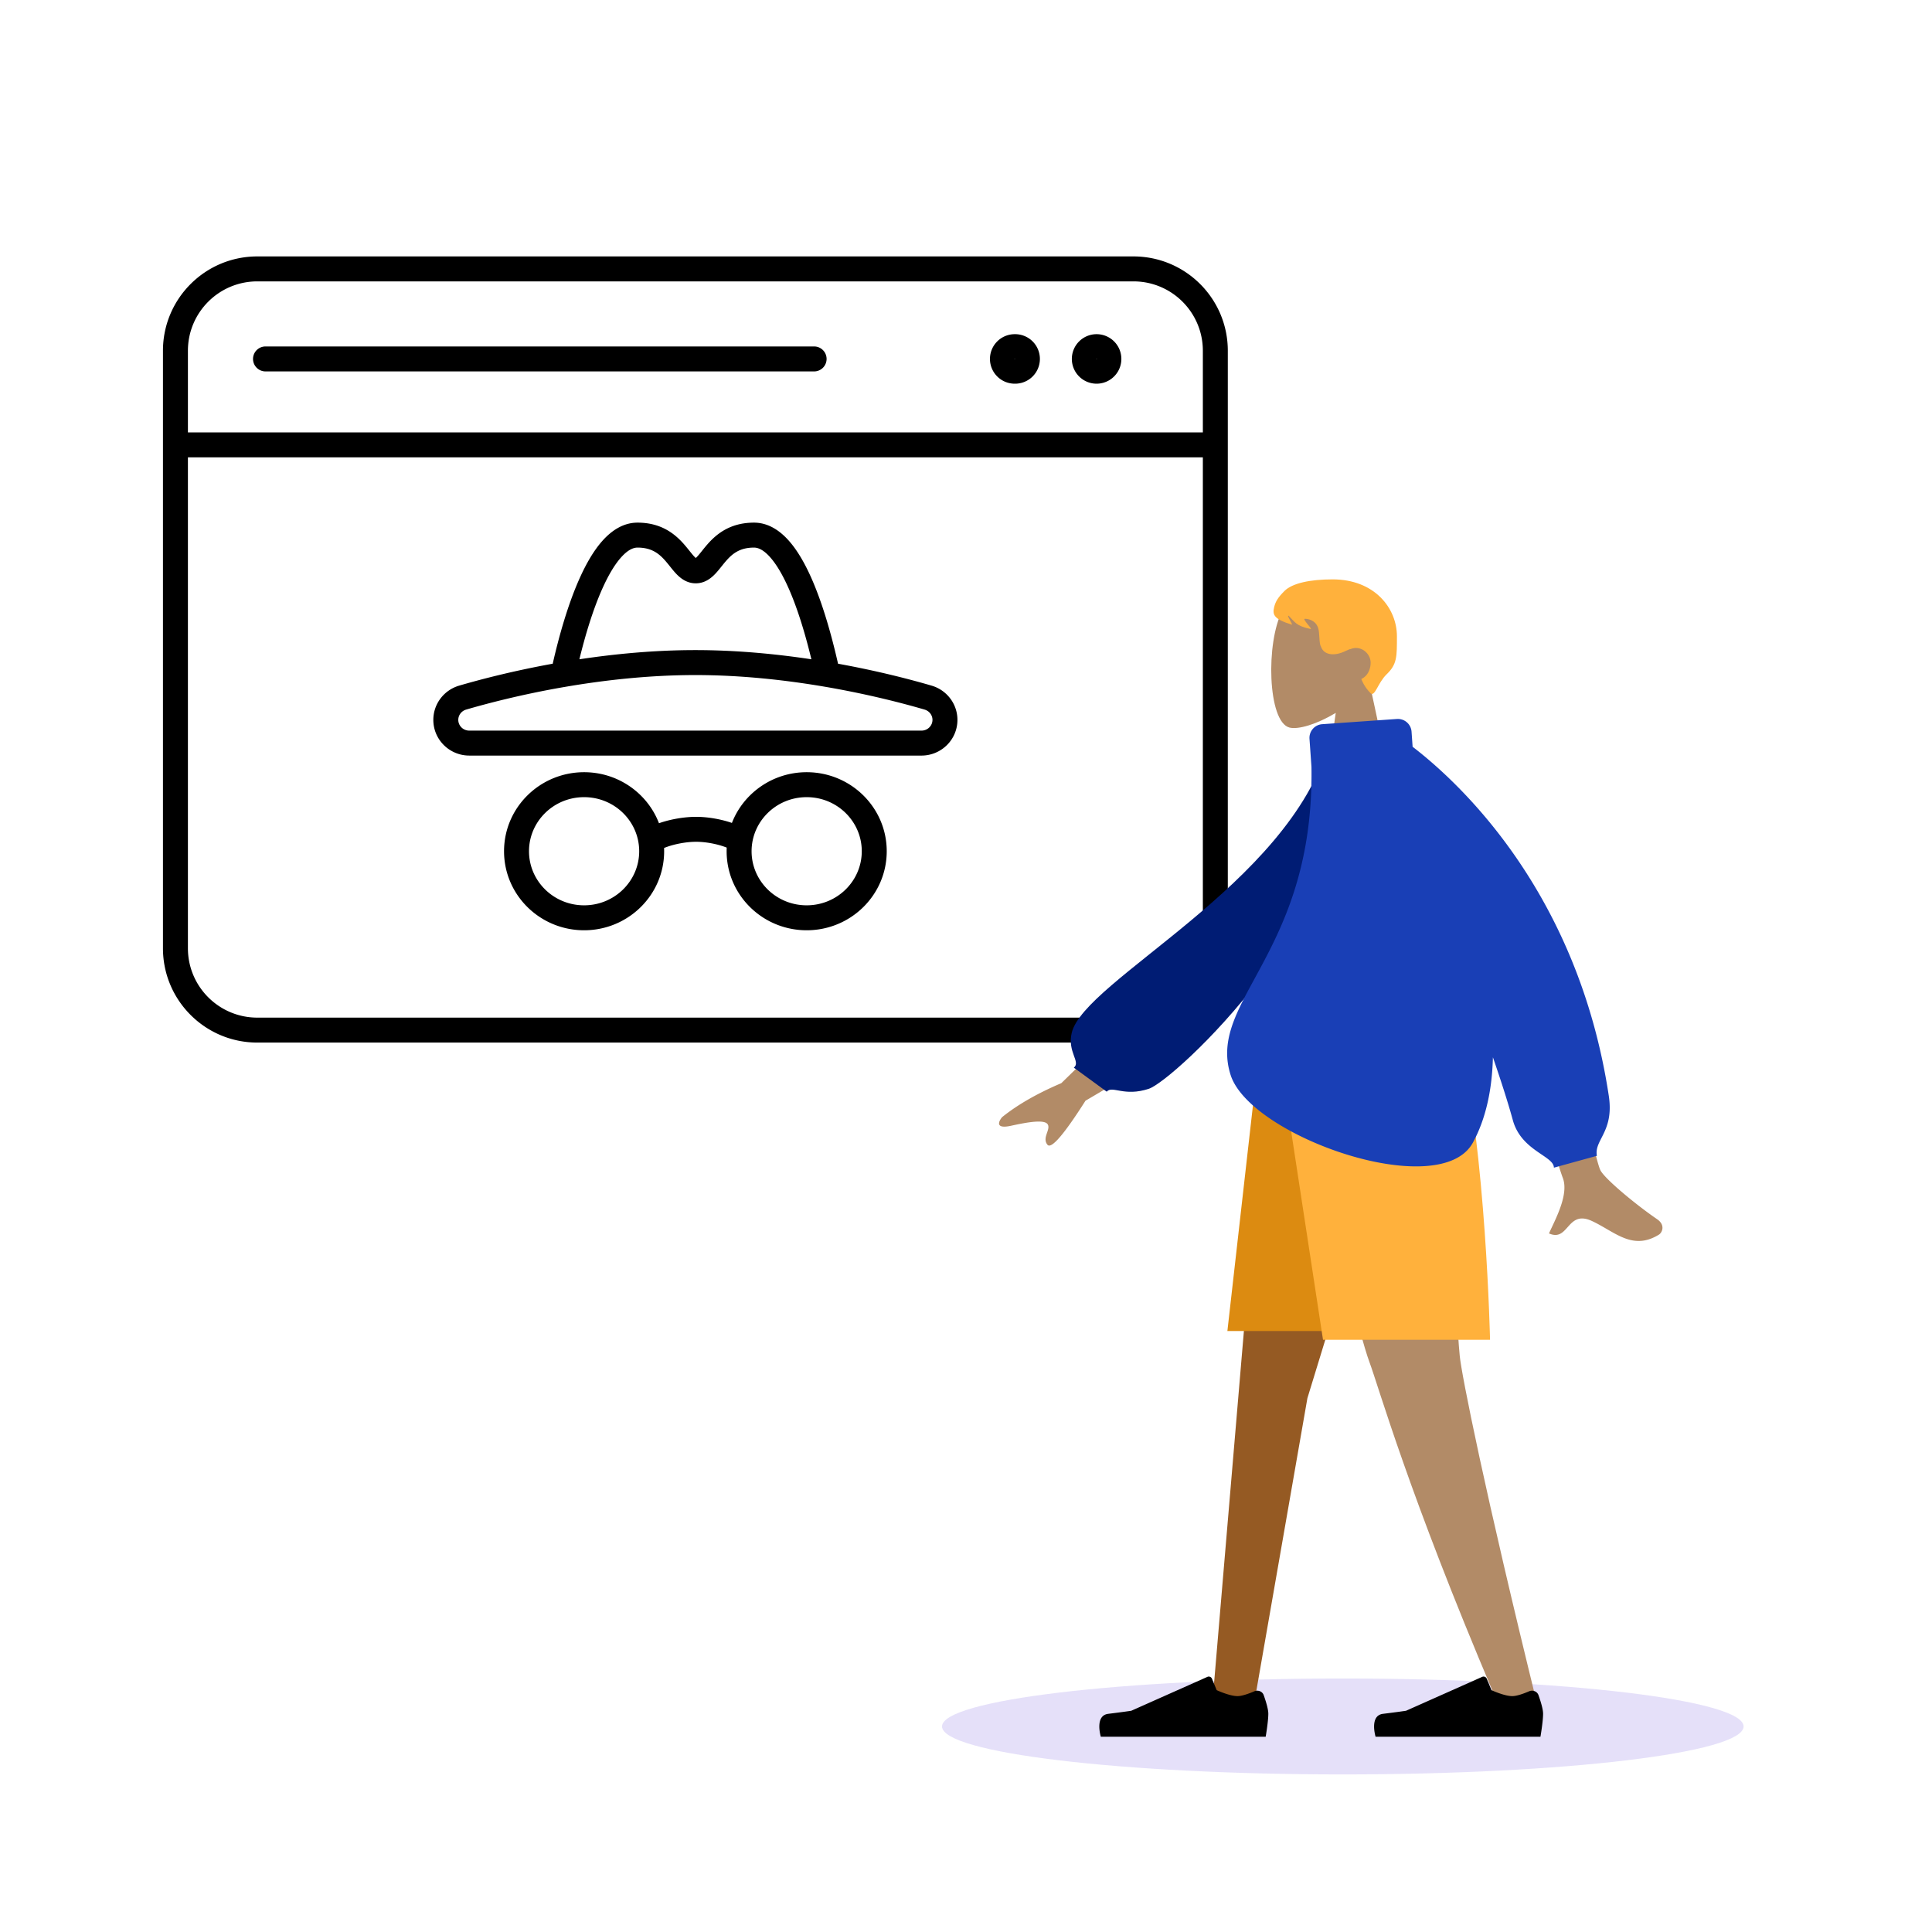 <svg xmlns="http://www.w3.org/2000/svg" width="564" height="564" fill="none"><path fill="#000" fill-rule="evenodd" d="M47.571 102.392c0-15.21 12.335-27.536 27.547-27.536h255.764c15.212 0 27.547 12.327 27.547 27.536v174.427c0 15.209-12.335 27.536-27.547 27.536H75.118c-15.212 0-27.547-12.327-27.547-27.536zm27.547-20.25c-11.191 0-20.26 9.067-20.26 20.25v23.836h296.285v-23.836c0-11.183-9.07-20.25-20.261-20.25zm276.025 51.371H54.857v143.306c0 11.183 9.07 20.251 20.26 20.251h255.765c11.191 0 20.261-9.068 20.261-20.251zm-54.864-28.723.001-.008-.001-.009-.005-.016-.011-.017-.017-.011-.016-.005-.007-.001-.008.001-.015.005q-.014.006-.017.011a.04.04 0 0 0-.011.017q-.004.008-.005.016l-.002.009.002.008q.001.008.005.016l.011.018q.002.004.017.011l.015.004.008.001h.002l.005-.001.016-.004q.013-.007.017-.011l.003-.004.008-.014.003-.01zm-7.285-.008a7.23 7.23 0 0 1 7.229-7.227 7.228 7.228 0 1 1 0 14.454 7.23 7.23 0 0 1-7.229-7.227m31.189.001-.001-.009-.005-.016a.04.04 0 0 0-.011-.017l-.017-.011-.016-.005-.007-.001-.007.001-.016.005-.017.011-.005.006-.006.011-.005.016-.001.005v.004l.001.008.002.009.003.007.011.018q.004.004.017.011l.009.003.007.001.007.001h.002l.005-.001.016-.004q.013-.007.017-.011l.011-.018.005-.016zm-7.285-.001a7.227 7.227 0 0 1 7.228-7.227 7.227 7.227 0 1 1 0 14.454 7.23 7.23 0 0 1-7.228-7.227m-239.033 0a3.643 3.643 0 0 1 3.643-3.643H237.66a3.643 3.643 0 1 1 0 7.286H77.508a3.643 3.643 0 0 1-3.643-3.643m102.04 53.05c2.614-2.917 6.018-5.262 10.196-5.262 7.066 0 11.07 3.415 13.722 6.47.542.624 1.043 1.251 1.471 1.786l.191.239c.495.617.869 1.071 1.213 1.431.176.184.312.309.412.392.099-.083.235-.208.411-.392.344-.36.718-.814 1.213-1.431l.191-.239c.428-.535.929-1.162 1.471-1.786 2.652-3.055 6.656-6.47 13.722-6.47 4.181 0 7.571 2.354 10.164 5.276 2.607 2.939 4.806 6.877 6.663 11.095 3.375 7.667 5.928 16.973 7.702 24.814 12.113 2.193 21.821 4.79 27.321 6.402 4.437 1.3 7.532 5.344 7.532 9.994 0 5.793-4.738 10.419-10.496 10.419H136.996c-5.758 0-10.496-4.626-10.496-10.419 0-4.65 3.095-8.694 7.532-9.994 5.5-1.611 15.209-4.209 27.322-6.402 1.782-7.856 4.382-17.164 7.809-24.834 1.885-4.22 4.112-8.154 6.742-11.089m-10.987 42.692q.084-.012.167-.029c11.219-1.924 24.333-3.427 37.915-3.427s26.696 1.503 37.915 3.427q.083.016.167.029c12.811 2.205 23.135 4.954 28.837 6.625 1.389.407 2.295 1.645 2.295 3.002 0 1.691-1.398 3.133-3.21 3.133H136.996c-1.812 0-3.21-1.442-3.21-3.133 0-1.357.906-2.595 2.295-3.002l-1.024-3.496 1.024 3.496c5.702-1.671 16.026-4.42 28.837-6.625m71.945-8.062c-10.313-1.557-21.899-2.68-33.863-2.68-11.962 0-23.546 1.123-33.858 2.68 1.677-6.893 3.914-14.395 6.673-20.569 1.744-3.904 3.606-7.067 5.516-9.198 1.926-2.149 3.513-2.84 4.77-2.84 4.178 0 6.345 1.801 8.22 3.961a49 49 0 0 1 1.273 1.548l.206.257c.485.605 1.041 1.291 1.632 1.91 1.143 1.196 2.989 2.755 5.678 2.755s4.534-1.559 5.677-2.755c.591-.619 1.147-1.305 1.632-1.91l.206-.257c.433-.541.835-1.043 1.273-1.548 1.875-2.16 4.042-3.961 8.22-3.961 1.243 0 2.812.683 4.714 2.827 1.889 2.129 3.725 5.289 5.445 9.195 2.72 6.178 4.92 13.684 6.586 20.585m-33.971-29.421.019-.009q-.02.011-.019.009m.416-.009.02.009q0 .002-.02-.009m-32.797 69.681c-8.934 0-16.082 7.119-16.082 15.785s7.148 15.786 16.082 15.786 16.083-7.119 16.083-15.786-7.148-15.785-16.083-15.785m-23.368 15.785c0-12.794 10.515-23.071 23.368-23.071 9.958 0 18.513 6.168 21.861 14.896 3.554-1.249 7.648-1.87 10.836-1.87 3.119 0 7.016.594 10.455 1.78 3.373-8.68 11.902-14.806 21.826-14.806 12.853 0 23.368 10.277 23.368 23.071s-10.515 23.072-23.368 23.072c-12.854 0-23.369-10.278-23.369-23.072q0-.533.024-1.061c-2.601-1.037-6.096-1.698-8.936-1.698-2.959 0-6.694.712-9.347 1.81q.018.472.019.949c0 12.794-10.515 23.072-23.369 23.072s-23.368-10.278-23.368-23.072m88.346-15.785c-8.935 0-16.083 7.119-16.083 15.785s7.148 15.786 16.083 15.786 16.082-7.119 16.082-15.786-7.148-15.785-16.082-15.785" clip-rule="evenodd"/><path fill="#5232DB" d="M392 517.998c-64.617 0-117-6.268-117-14s52.383-14 117-14 117 6.268 117 14-52.383 14-117 14" opacity=".15"/><path fill="#B28B67" fill-rule="evenodd" d="M389.935 208.115c-5.526 3.326-10.955 4.933-13.504 4.277-6.391-1.645-6.978-24.991-2.033-34.195s30.366-13.215 31.647 5.02c.445 6.329-2.217 11.978-6.149 16.587l7.051 32.814h-20.48z" clip-rule="evenodd"/><path fill="#FFB13C" fill-rule="evenodd" d="M371.96 177.23c-.574 2.294 0 3.515 5.12 5.113.527.164-1.707-2.983-.853-2.557 1.706 1.704 2.133 2.983 6.4 3.835.504-.043-2.56-2.983-1.707-2.983s3.029.346 3.84 2.557c.565 1.54.232 4.474.853 5.538.854 2.557 3.971 2.918 7.254 1.279 2.56-1.279 2.449-.11 4.266 2.556.725 1.063-1.626.097-.853 1.278.427 1.278.427 5.113 3.84 8.521 1.207 1.205 2.133-3.077 4.693-5.539 3.04-2.922 2.987-5.112 2.987-11.077 0-8.227-6.555-16.616-18.773-16.616-6.465 0-11.773 1.082-14.08 3.408-1.847 1.862-2.56 2.983-2.987 4.687" clip-rule="evenodd"/><path fill="#B28B67" fill-rule="evenodd" d="M395.853 198.533c-2.356 0-4.266-2.098-4.266-5.112 0-2.163 1.91-4.261 4.266-4.261 2.357 0 4.267 2.098 4.267 4.261 0 3.014-1.91 5.112-4.267 5.112" clip-rule="evenodd"/><path fill="#955A23" fill-rule="evenodd" d="m413.773 303.344-32.111 104.83-15.556 89.152h-12.197l16.437-193.982z" clip-rule="evenodd"/><path fill="#B28B67" fill-rule="evenodd" d="M425.261 303.344c-2.181 57.557.386 87.247.874 92.476s7.173 39.137 22.997 103.261l-12.996-4.457c-25.01-58.812-33.532-89.377-36.4-97.1q-4.303-11.584-22.855-94.18z" clip-rule="evenodd"/><path fill="#000" fill-rule="evenodd" d="M446.378 493.733c1.075-.462 2.349.014 2.742 1.116.605 1.7 1.347 4.058 1.347 5.422 0 2.305-.769 6.727-.769 6.727h-48.13s-1.876-6.193 2.166-6.687 6.716-.892 6.716-.892l22.233-9.898a1 1 0 0 1 1.331.532l1.38 3.344s3.742 1.743 6.081 1.743c1.337 0 3.389-.757 4.903-1.407m-80.213 0c1.075-.462 2.349.014 2.741 1.116.606 1.7 1.347 4.058 1.347 5.422 0 2.305-.769 6.727-.769 6.727h-48.129s-1.876-6.193 2.166-6.687 6.715-.892 6.715-.892l22.233-9.898a1 1 0 0 1 1.331.532l1.381 3.344s3.742 1.743 6.081 1.743c1.336 0 3.389-.757 4.903-1.407" clip-rule="evenodd"/><path fill="#DC8B11" fill-rule="evenodd" d="m421.453 303.344-15.575 85.211h-47.571l9.653-85.211z" clip-rule="evenodd"/><path fill="#FFB13C" fill-rule="evenodd" d="M426.074 303.344c7.721 33.145 8.907 87.767 8.907 87.767h-48.76l-13.408-87.767z" clip-rule="evenodd"/><path fill="#B28B67" fill-rule="evenodd" d="M467.194 341.61c-2.501-5.066-14.995-70.264-14.995-70.264l-18.686.07s21.348 69.064 22.664 72.322c1.71 4.232-1.194 10.38-3.164 14.549a102 102 0 0 0-.827 1.778c2.733 1.222 4.046-.254 5.43-1.811 1.564-1.757 3.218-3.617 7.112-1.808 1.504.699 2.928 1.525 4.318 2.333 4.805 2.788 9.218 5.35 15.222 1.651.952-.587 1.995-2.795-.525-4.521-6.279-4.299-15.327-11.823-16.549-14.299m-157.375-25.404 24.174-23.548 8.028 13.872-25.137 14.799q-9.453 14.871-11.105 12.851c-.928-1.135-.503-2.38-.111-3.526.305-.893.59-1.727.199-2.403-.893-1.543-5.94-.659-10.693.384-4.754 1.043-3.654-1.288-2.643-2.505q6.738-5.43 17.288-9.924" clip-rule="evenodd"/><path fill="#001C74" fill-rule="evenodd" d="m395.26 218.415-7.379-1.263c-11.624 41.03-71.347 68.999-75.014 84.337-1.344 5.625 2.71 8.468.616 10.182l9.591 7.011c1.624-1.892 5.09 1.569 12.328-.852 7.238-2.422 59.858-50.831 59.858-99.415" clip-rule="evenodd"/><path fill="#193FB6" fill-rule="evenodd" d="M407.799 209.889a4 4 0 0 1 4.269 3.711l.309 4.402c13.886 10.671 48.304 42.559 57.273 101.92.942 6.236-.761 9.576-2.123 12.244-.931 1.826-1.702 3.337-1.356 5.246l-12.552 3.46c0-1.41-1.582-2.482-3.623-3.865-2.968-2.012-6.906-4.682-8.362-10.003-1.381-5.045-3.402-11.345-5.816-18.353-.228 9.282-1.991 17.818-5.831 24.888-9.581 17.64-64.946-1.705-70.731-19.7-3.086-9.602 1.293-17.664 7.086-28.326 7.353-13.535 16.982-31.259 16.506-61.644l-.573-8.188a4 4 0 0 1 3.71-4.269z" clip-rule="evenodd"/></svg>